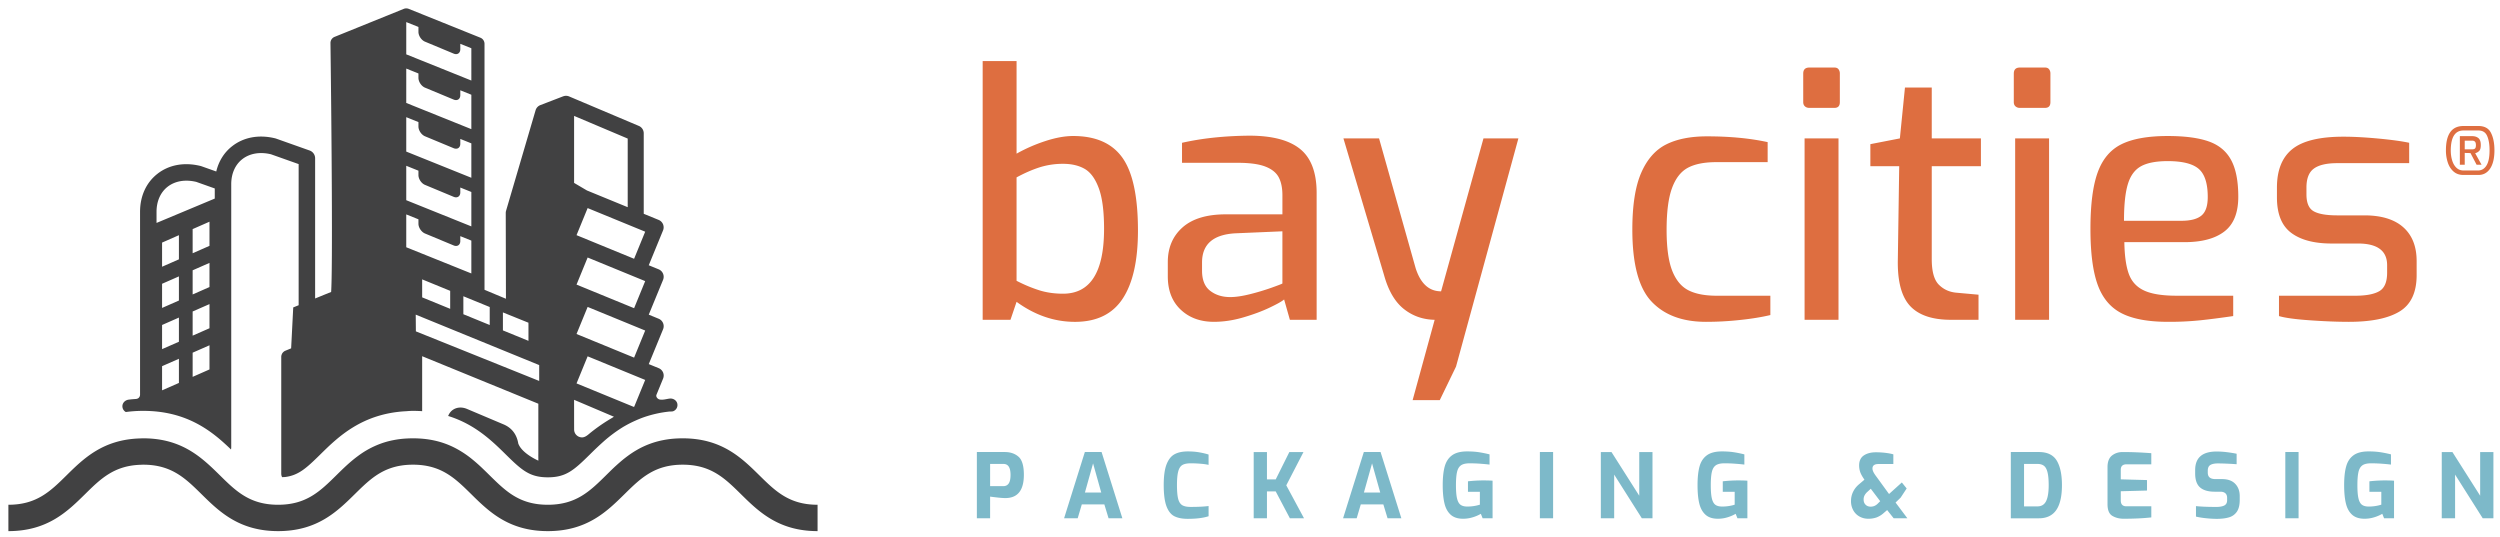 <svg xmlns="http://www.w3.org/2000/svg" width="298" height="64"><path fill="#DE6E40" d="M121.175 35.979l-.727 2.142h-3.314V7.281h4.041v11.035a19.01 19.01 0 013.415-1.496c1.226-.404 2.34-.607 3.335-.607 2.696 0 4.655.872 5.881 2.608 1.226 1.738 1.839 4.628 1.839 8.671 0 3.555-.605 6.257-1.818 8.103-1.212 1.847-3.111 2.77-5.699 2.77-2.452-.001-4.771-.796-6.953-2.386m10.429-8.691c0-2.102-.208-3.719-.628-4.85-.416-1.132-.976-1.898-1.677-2.305-.7-.403-1.563-.606-2.585-.606a9.15 9.15 0 00-2.811.425c-.876.283-1.785.681-2.729 1.193v12.326c.889.461 1.771.829 2.648 1.112.875.283 1.84.426 2.891.426 3.26.001 4.891-2.574 4.891-7.721m9.132 9.62c-1.024-.969-1.534-2.291-1.534-3.96V31.25c0-1.725.587-3.104 1.757-4.143 1.173-1.038 2.892-1.557 5.155-1.557h6.75v-2.264c0-.889-.149-1.61-.446-2.162-.296-.551-.83-.978-1.595-1.271-.77-.299-1.868-.446-3.297-.446h-6.629v-2.385c2.373-.538 5.041-.822 8.005-.85 2.749 0 4.776.533 6.083 1.597 1.308 1.066 1.959 2.811 1.959 5.234V38.12h-3.191l-.687-2.425c-.243.216-.815.54-1.719.97-.904.433-1.955.822-3.152 1.171-1.2.353-2.366.525-3.496.525-1.618.001-2.937-.483-3.963-1.453m8.246-1.838a27.682 27.682 0 002.567-.769c.796-.284 1.23-.451 1.314-.507v-6.222l-5.66.241c-2.614.161-3.919 1.318-3.919 3.477v.969c0 1.104.321 1.908.97 2.405.646.499 1.44.748 2.384.748.647.001 1.427-.113 2.344-.342m22.029 3.051c-1.4-.027-2.627-.458-3.677-1.294-1.051-.835-1.834-2.169-2.345-4.002l-4.852-16.328h4.246l4.365 15.48c.592 1.832 1.601 2.749 3.03 2.749l5.053-18.229h4.162L173.557 43.7l-1.938 3.999h-3.234l2.626-9.578zm25.847-2.183c-1.522-1.616-2.283-4.474-2.283-8.567 0-2.885.349-5.135 1.051-6.753.698-1.614 1.69-2.747 2.97-3.395 1.281-.646 2.903-.97 4.871-.97 2.722 0 5.133.23 7.237.688v2.386H204.6c-1.429 0-2.562.221-3.396.666-.836.444-1.468 1.254-1.899 2.426-.432 1.171-.646 2.836-.646 4.989 0 2.104.222 3.72.664 4.852.446 1.133 1.093 1.914 1.942 2.345.849.434 1.974.646 3.375.646h6.386v2.304c-1.024.243-2.224.44-3.599.585a37.798 37.798 0 01-4.081.223c-2.801-.001-4.966-.808-6.488-2.425m18.29-23.261c-.136-.121-.204-.289-.204-.505V8.777c0-.485.245-.727.729-.727h2.99c.217 0 .377.066.485.203a.821.821 0 01.161.524v3.395c0 .46-.215.688-.646.688h-2.99c-.215 0-.393-.06-.525-.183m-.042 3.82h4.043v21.624h-4.043V16.497zm12.571 19.967c-1.022-1.104-1.51-2.951-1.455-5.539l.164-11.114h-3.438v-2.628l3.517-.686.607-6.063h3.193v6.063h5.861v3.313h-5.861v11.075c0 1.455.275 2.466.828 3.032.552.565 1.245.889 2.081.97l2.666.241v2.992h-3.271c-2.238.001-3.867-.551-4.892-1.656m12.571-23.787c-.137-.121-.203-.289-.203-.505V8.777c0-.485.244-.727.728-.727h2.992c.215 0 .377.066.484.203a.815.815 0 01.161.524v3.395c0 .46-.216.688-.646.688h-2.992a.744.744 0 01-.524-.183m-.041 3.82h4.042v21.624h-4.042V16.497zm12.711 20.856c-1.332-.674-2.29-1.804-2.869-3.394-.58-1.591-.868-3.813-.868-6.671 0-2.909.288-5.158.868-6.749.579-1.59 1.528-2.709 2.849-3.356 1.321-.646 3.154-.97 5.497-.97 2.048 0 3.68.217 4.891.647 1.215.431 2.104 1.173 2.667 2.223.566 1.052.85 2.507.85 4.366 0 1.913-.551 3.294-1.657 4.142-1.105.851-2.694 1.274-4.769 1.274h-7.155c.026 1.646.209 2.916.545 3.819.339.903.952 1.556 1.841 1.96.89.405 2.167.605 3.839.605h6.75v2.426c-1.482.216-2.788.385-3.92.504a36.146 36.146 0 01-3.84.183c-2.347 0-4.186-.335-5.519-1.009m7.094-11.035c1.104 0 1.906-.208 2.405-.627.499-.416.747-1.15.747-2.202 0-1.617-.357-2.734-1.071-3.354-.713-.619-1.947-.93-3.698-.93-1.373 0-2.431.202-3.173.605-.742.405-1.267 1.112-1.575 2.122-.311 1.011-.466 2.474-.466 4.386h6.831zM275.35 38.18c-1.736-.119-2.97-.288-3.696-.504v-2.425h9.093c1.294 0 2.248-.183 2.871-.546.618-.363.927-1.095.927-2.202v-.889c0-1.724-1.156-2.587-3.475-2.587h-3.151c-2.076 0-3.679-.426-4.811-1.274-1.132-.848-1.697-2.256-1.697-4.223v-1.173c0-2.075.613-3.604 1.838-4.587 1.227-.983 3.254-1.477 6.083-1.477 1.187 0 2.574.074 4.165.222 1.587.15 2.814.318 3.677.505v2.428h-8.568c-1.267 0-2.196.215-2.788.646-.595.43-.889 1.186-.889 2.263v.811c0 1.022.288 1.694.869 2.019.577.324 1.516.485 2.808.485h3.232c2.021 0 3.564.472 4.628 1.413 1.064.945 1.598 2.291 1.598 4.043v1.656c0 2.076-.681 3.524-2.04 4.347-1.362.823-3.377 1.231-6.044 1.231-1.351 0-2.893-.06-4.63-.182m17.112-17.736c-.312-.273-.54-.631-.687-1.076a4.603 4.603 0 01-.22-1.448c0-1.934.697-2.901 2.09-2.901h1.778c.724 0 1.224.271 1.499.813.277.541.415 1.24.415 2.088 0 .928-.17 1.646-.505 2.162-.34.516-.809.774-1.409.774h-1.778c-.477 0-.873-.137-1.183-.412m2.913-.123c.428 0 .763-.194 1.009-.587.249-.391.372-.995.372-1.814 0-.706-.095-1.277-.287-1.713-.193-.437-.54-.653-1.045-.653h-1.778c-.999 0-1.504.788-1.514 2.366 0 .436.054.837.167 1.201.109.365.28.655.506.873s.505.327.841.327h1.729zm-2.16-4.092h1.46c.31 0 .558.077.749.232.192.154.286.432.286.829 0 .33-.058.56-.178.689a1.044 1.044 0 01-.491.285l.759 1.37h-.591l-.727-1.388-.686-.016v1.403h-.582v-3.404zm1.46 1.573c.158 0 .274-.032.347-.101.072-.066.108-.2.108-.402 0-.195-.039-.335-.117-.414-.076-.081-.19-.121-.338-.121h-.878v1.038h.878z"/><path fill="#7DB9C9" d="M116.442 53.882h3.328c.662 0 1.209.186 1.634.556.428.37.641 1.088.641 2.157 0 1.848-.734 2.775-2.21 2.775-.228 0-.522-.021-.884-.061-.365-.04-.675-.076-.93-.112v2.583h-1.579v-7.898zm3.149 4.068c.284 0 .5-.108.646-.32.146-.214.219-.556.219-1.025 0-.868-.276-1.303-.832-1.303h-1.602v2.648h1.569zm9.722-4.068h1.995l2.478 7.898h-1.644l-.503-1.654h-2.689l-.49 1.654h-1.622l2.475-7.898zm1.954 4.826l-.973-3.472-.971 3.472h1.944zm8.707 2.821c-.404-.209-.715-.608-.934-1.194-.216-.587-.325-1.43-.325-2.525 0-1.052.112-1.871.336-2.454.227-.584.544-.987.955-1.21.414-.226.943-.337 1.59-.337.486 0 .94.036 1.369.111.426.075.792.162 1.097.263v1.228a6.804 6.804 0 00-.906-.129 13.083 13.083 0 00-1.228-.054c-.427 0-.754.066-.981.196-.228.134-.395.381-.496.749-.104.365-.156.915-.156 1.648 0 .726.047 1.27.14 1.632.092.363.254.616.479.761.229.14.566.211 1.016.211.868 0 1.579-.035 2.134-.106v1.216c-.633.206-1.461.311-2.485.311-.667-.001-1.198-.107-1.605-.317m9.466-7.646h1.581v3.265h1.044l1.625-3.265h1.685l-2.051 3.968 2.115 3.929h-1.685l-1.689-3.201h-1.044v3.201h-1.581zm13.128-.001h1.996l2.477 7.898h-1.643l-.503-1.654h-2.691l-.489 1.654h-1.622l2.475-7.898zm1.954 4.826l-.973-3.472-.971 3.472h1.944zm8.399 2.646c-.354-.321-.603-.771-.74-1.351-.14-.581-.209-1.304-.209-2.172 0-.911.08-1.654.239-2.231.161-.575.451-1.02.877-1.329.421-.308 1.021-.463 1.797-.463.506 0 .961.031 1.367.09.404.061.839.148 1.301.263v1.217c-.276-.036-.63-.069-1.062-.101-.43-.035-.87-.049-1.318-.049-.455 0-.797.08-1.023.239-.228.161-.385.425-.47.79-.086.366-.13.894-.13 1.584 0 .692.044 1.217.13 1.573.085.36.223.611.416.754.192.143.467.213.821.213a5.05 5.05 0 001.484-.224v-1.536h-1.42v-1.249a16.286 16.286 0 011.826-.106c.441 0 .811.011 1.108.032v4.482h-1.185l-.212-.534a4.464 4.464 0 01-.957.412 3.87 3.87 0 01-1.166.176c-.626 0-1.118-.159-1.474-.48m10.632-7.472h1.577v7.898h-1.577zm7.266.001h1.27l3.309 5.208v-5.208h1.578v7.897h-1.269l-3.298-5.208v5.208h-1.59zm12.477 7.471c-.356-.321-.603-.771-.743-1.351-.14-.581-.206-1.304-.206-2.172 0-.911.08-1.654.239-2.231.158-.575.451-1.02.874-1.329.424-.308 1.022-.463 1.799-.463.505 0 .961.031 1.367.09.405.061.838.148 1.302.263v1.217a20.527 20.527 0 00-1.062-.101 16.307 16.307 0 00-1.318-.049c-.457 0-.798.08-1.025.239-.229.161-.384.425-.469.79-.087.366-.129.894-.129 1.584 0 .692.042 1.217.129 1.573.085.36.224.611.415.754s.467.213.823.213c.271 0 .537-.021.8-.063.265-.042.489-.096.682-.161v-1.536h-1.42v-1.249a16.274 16.274 0 011.825-.106c.441 0 .813.011 1.11.032v4.482h-1.185l-.214-.534a4.479 4.479 0 01-.954.412 3.883 3.883 0 01-1.168.176c-.626 0-1.118-.159-1.472-.48m18.346.211a1.88 1.88 0 01-.736-.746 2.208 2.208 0 01-.266-1.099c0-.384.08-.747.245-1.089.162-.342.401-.644.714-.907l.642-.545-.141-.212c-.199-.308-.33-.571-.394-.797a2.487 2.487 0 01-.098-.688c0-.54.186-.938.556-1.19.372-.252.854-.379 1.449-.379a9.6 9.6 0 011.15.069c.373.046.682.104.924.178v1.152h-1.772c-.478 0-.716.178-.716.535 0 .126.04.268.117.426.077.156.207.353.385.586l1.473 2.027 1.526-1.376.576.715-.716 1.09-.607.587 1.408 1.877h-1.633l-.778-.98-.396.34a2.79 2.79 0 01-.858.535 2.876 2.876 0 01-.988.159 2.103 2.103 0 01-1.066-.268m1.788-1.257a1.31 1.31 0 00.421-.299l.268-.266-1.122-1.484-.395.362a1.525 1.525 0 00-.356.448 1.075 1.075 0 00-.102.471c0 .256.074.463.23.617.151.157.356.236.612.236.157.001.304-.029.444-.085m16.258-6.426h3.342c1.01 0 1.721.344 2.135 1.025.411.683.619 1.657.619 2.925 0 1.331-.23 2.32-.685 2.974-.454.65-1.145.976-2.069.976h-3.342v-7.9zm3.181 6.479c.476 0 .818-.209 1.025-.625.206-.414.309-1.051.309-1.904 0-.671-.049-1.188-.145-1.553-.094-.366-.24-.621-.432-.764-.19-.141-.445-.214-.758-.214h-1.602v5.06h1.603zm8.924 1.132c-.385-.229-.578-.693-.578-1.399v-4.406c0-.641.177-1.104.527-1.384.355-.28.777-.421 1.279-.421 1.087 0 2.226.047 3.413.138v1.325h-2.946c-.462 0-.693.217-.693.649v1.144l3.127.085v1.249l-3.127.084v1.09c0 .468.221.703.661.703h2.979v1.325c-.948.105-2.044.159-3.299.159-.512 0-.96-.114-1.343-.341m11.141.277a9.113 9.113 0 01-1.174-.191V60.33c.633.064 1.434.097 2.402.097.434 0 .759-.061.98-.176.221-.12.33-.326.33-.625v-.287c0-.236-.069-.415-.207-.54-.139-.124-.336-.188-.592-.188H264c-.783 0-1.368-.171-1.754-.512-.392-.341-.583-.898-.583-1.675v-.386c0-1.479.85-2.217 2.55-2.217.399 0 .813.024 1.238.078.427.053.812.116 1.155.187v1.25a36.471 36.471 0 00-2.213-.098c-.403 0-.71.064-.918.187-.204.125-.308.355-.308.688v.215c0 .271.076.468.23.592.151.126.385.188.698.188h.778c.683 0 1.205.187 1.563.561.359.373.539.863.539 1.468v.446c0 .598-.109 1.063-.33 1.396a1.695 1.695 0 01-.928.683c-.398.122-.893.186-1.484.186a13.005 13.005 0 01-1.299-.078m9.476-7.888h1.58v7.898h-1.58zm7.961 7.472c-.355-.321-.603-.771-.74-1.351-.14-.581-.208-1.304-.208-2.172 0-.911.078-1.654.241-2.231.158-.575.45-1.02.874-1.329.423-.308 1.023-.463 1.798-.463.506 0 .961.031 1.367.09.405.061.84.148 1.301.263v1.217a20.473 20.473 0 00-1.061-.101c-.432-.035-.87-.049-1.318-.049-.455 0-.799.08-1.024.239-.228.161-.385.425-.47.79-.085.366-.129.894-.129 1.584 0 .692.044 1.217.129 1.573.085.36.224.611.415.754.193.143.467.213.822.213a5.037 5.037 0 001.484-.224v-1.536h-1.419v-1.249a16.37 16.37 0 011.825-.106c.44 0 .81.011 1.111.032v4.482h-1.185l-.214-.534a4.544 4.544 0 01-.956.412 3.9 3.9 0 01-1.169.176c-.625 0-1.116-.159-1.474-.48m10.686-7.471h1.27l3.308 5.208v-5.208h1.58v7.897h-1.273l-3.295-5.208v5.208h-1.59z"/><path fill="#414142" d="M90.515 56.66c-2.099-2.068-4.476-4.412-9.14-4.412-.292 0-.573.01-.849.026a11.33 11.33 0 00-1.547.203 10.08 10.08 0 00-3.135 1.2c-.361.212-.701.439-1.025.679-.16.118-.317.239-.475.362a23.703 23.703 0 00-1.71 1.55c-.136.132-.267.262-.399.392-1.91 1.883-3.56 3.507-6.934 3.507-.844 0-1.579-.1-2.239-.282a7.245 7.245 0 01-.935-.329 7.88 7.88 0 01-1.239-.686 10.593 10.593 0 01-.748-.563c-.605-.496-1.178-1.06-1.775-1.647a55.106 55.106 0 00-.804-.783 19.968 19.968 0 00-1.306-1.158 11.858 11.858 0 00-2.054-1.344 9.947 9.947 0 00-1.213-.521c-1.071-.379-2.305-.606-3.762-.606-.292 0-.575.01-.85.026a11.33 11.33 0 00-1.547.203 9.894 9.894 0 00-1.993.622 10.53 10.53 0 00-2.166 1.257c-.973.714-1.799 1.528-2.586 2.304-1.909 1.883-3.56 3.507-6.934 3.507-3.375 0-5.025-1.624-6.935-3.507-.71-.7-1.454-1.427-2.306-2.09-1.665-1.293-3.75-2.322-6.834-2.322-.134 0-.258.008-.385.012-4.409.129-6.719 2.39-8.758 4.4C6.026 58.543 4.376 60.167 1 60.167v3.143c4.665 0 7.043-2.344 9.142-4.41 1.834-1.81 3.436-3.378 6.552-3.496.126-.004.251-.013.385-.013 1.301 0 2.348.245 3.251.65 1.435.646 2.51 1.702 3.684 2.858 2.098 2.066 4.478 4.41 9.14 4.41s7.041-2.344 9.141-4.412c1.313-1.292 2.501-2.465 4.215-3.073.777-.275 1.663-.434 2.72-.434.631 0 1.205.057 1.729.163 2.271.455 3.652 1.816 5.205 3.344.263.259.527.522.804.785.413.393.844.782 1.307 1.156.772.62 1.631 1.188 2.641 1.622.606.26 1.266.472 1.992.62.729.147 1.521.229 2.396.229 4.662 0 7.042-2.344 9.14-4.412 1.91-1.881 3.562-3.507 6.934-3.507 3.373 0 5.025 1.626 6.935 3.507 2.098 2.068 4.477 4.412 9.14 4.412v-3.143c-3.378.001-5.027-1.623-6.938-3.506"/><path fill="#414142" d="M16.143 47.562c-.271.017-.54.042-.808.076-.397.05-.734.362-.745.764a.784.784 0 00.41.711c.65-.089 1.342-.138 2.077-.138 5.276 0 8.274 2.493 10.456 4.602.018-.08.03-.157.03-.241V21.959c0-1.261.469-2.322 1.317-2.985.888-.692 2.102-.899 3.421-.584l3.298 1.17v16.823l-.646.262-.249 4.877-.689.284a.855.855 0 00-.172.097c-.011.012-.024.021-.035.03a.966.966 0 00-.132.14c-.002.006-.008.012-.013.017a.861.861 0 00-.105.232.702.702 0 00-.033.212v13.959l.001.011c0 .03.006.061.01.091.002.022.004.044.009.065.005.022.014.046.021.068.009.028.017.057.028.083a.049.049 0 01.004.011.095.095 0 00.015.02c.005.015.017.024.022.037.117-.009.231-.014.347-.018 1.603-.203 2.525-1.045 4.175-2.666 2.126-2.096 5.011-4.927 10.308-5.18a8.06 8.06 0 01.763-.039c.377 0 .74.014 1.093.036V42.46l13.849 5.664v6.063l-.004-.003.008.726s-1.956-.836-2.396-2.044c-.175-1.055-.747-1.854-1.746-2.276l-4.368-1.846c-.591-.248-1.195-.212-1.66.097-.27.176-.461.438-.584.744 3.209.989 5.263 3.004 6.878 4.596 1.911 1.883 2.848 2.716 5.005 2.716 2.155 0 3.092-.833 5.003-2.717a40.433 40.433 0 011.65-1.561 16.667 16.667 0 012.346-1.74c.132-.078.268-.152.404-.229a13.923 13.923 0 011.11-.544c.065-.028.131-.06.196-.086.234-.099.467-.192.705-.277a13.66 13.66 0 013.052-.684c.141-.015.343.008.474-.041a.783.783 0 00.499-.867c-.074-.427-.495-.692-.926-.64-.388.048-.794.187-1.184.109-.227-.045-.485-.314-.378-.573l.785-1.915a.952.952 0 00-.521-1.247l-1.185-.485 1.708-4.158a.96.96 0 00-.524-1.247l-1.185-.487 1.708-4.155a.964.964 0 00-.524-1.249l-1.185-.485 1.705-4.158a.958.958 0 00-.521-1.246l-1.782-.731V15.89a.954.954 0 00-.584-.881l-8.343-3.528a.984.984 0 00-.451-.054.895.895 0 00-.157.035.431.431 0 00-.069.02l-2.714 1.045a.946.946 0 00-.575.623l-3.517 11.971a.996.996 0 00-.038.271l.023 10.22-2.554-1.068V5.223a.787.787 0 00-.492-.729L48.72 1.056a.8.8 0 00-.589 0l-8.251 3.34a.782.782 0 00-.488.736c.139 10.776.269 26.911.08 29.668l-1.909.778V18.866a.983.983 0 00-.652-.925l-4-1.419a.725.725 0 00-.087-.027c-1.939-.482-3.768-.152-5.152.933-.96.748-1.604 1.793-1.893 3.013l-1.771-.627c-.031-.008-.061-.019-.091-.027-1.937-.482-3.767-.153-5.152.932-1.334 1.044-2.07 2.654-2.07 4.532v21.708c-.001-.001.071.582-.552.603m59.456.917a1.26 1.26 0 01-.055.022l-6.821-2.799 1.324-3.229 6.86 2.815-1.308 3.191zm-.014-5.85l-6.862-2.816 1.324-3.228 6.86 2.815-1.322 3.229zm0-5.892l-6.862-2.813 1.324-3.229 6.86 2.814-1.322 3.228zm1.322-9.119l-1.322 3.229-6.862-2.815 1.324-3.229 6.86 2.815zm-8.476-13.804l6.392 2.704v8.179l-4.858-1.993-1.533-.903v-7.987zm4.761 35.866c-.024-.013-.187.108-.215.125-.077.044-.153.087-.227.133-.144.084-.282.173-.426.261a21.342 21.342 0 00-1.862 1.322c-.313.245-.657.617-1.087.617a.954.954 0 01-.817-.474.962.962 0 01-.122-.499c0-.247-.002-.488-.003-.734l-.001-1.771c-.002-.334-.002-.668-.002-1.002.001-.002 4.762 2.021 4.762 2.022m-8.921-6.163v1.891l-14.699-5.91-.018-1.995 14.717 6.014zm-13.95-8.073V33.3l3.341 1.367v2.144l-3.341-1.367zm9.626 1.794l3.051 1.232c-.017.065-.005.161-.005.23v1.927l-3.046-1.245v-2.144zm-1.573-.642v2.144l-3.142-1.285v-2.144l3.142 1.285zM48.427 2.632l1.452.584v.583c0 .468.353.993.786 1.169l3.417 1.424c.433.179.786-.06.786-.527v-.642l1.317.53V9.6l-7.759-3.121V2.632zm0 5.541l1.452.584v.521c0 .468.353.994.786 1.172l3.417 1.422c.433.177.786-.061.786-.527v-.584l1.317.531v4.102l-7.759-3.122V8.173zm0 5.794l1.452.586v.521c0 .469.353.993.786 1.173l3.417 1.421c.433.176.786-.061.786-.526v-.583l1.317.53v4.101l-7.759-3.122v-4.101zm0 5.795l1.452.584v.524c0 .466.353.993.786 1.17l3.417 1.424c.433.177.786-.063.786-.527v-.583l1.317.53v4.102l-7.759-3.122v-4.102zm0 5.796l1.452.584v.524c0 .464.353.991.786 1.169l3.417 1.423c.433.178.786-.062.786-.526v-.584l1.317.531v3.917l-7.759-3.123v-3.915zm-27.1 20.088l-2.008.882v-2.881l2.008-.882v2.881zm0-4.911l-2.008.881v-2.878l2.008-.884v2.881zm0-4.912l-2.008.883v-2.88l2.008-.881v2.878zm0-4.91l-2.008.882v-2.878l2.008-.884v2.88zm3.643 13.124l-2.007.884V42.04l2.007-.883v2.88zm0-4.91l-2.007.882v-2.881l2.007-.88v2.879zm0-4.911l-2.007.883v-2.88l2.007-.883v2.88zm0-4.912l-2.007.883v-2.879l2.007-.882v2.878zm.63-5.635l-6.941 2.904V25.25c0-1.262.47-2.32 1.317-2.986.889-.692 2.102-.899 3.42-.583l2.204.783v1.205z"/><path fill="#414142" d="M79.465 44.605c-.009.006-.019.01-.026.014.007-.004.017-.008.026-.014"/></svg>